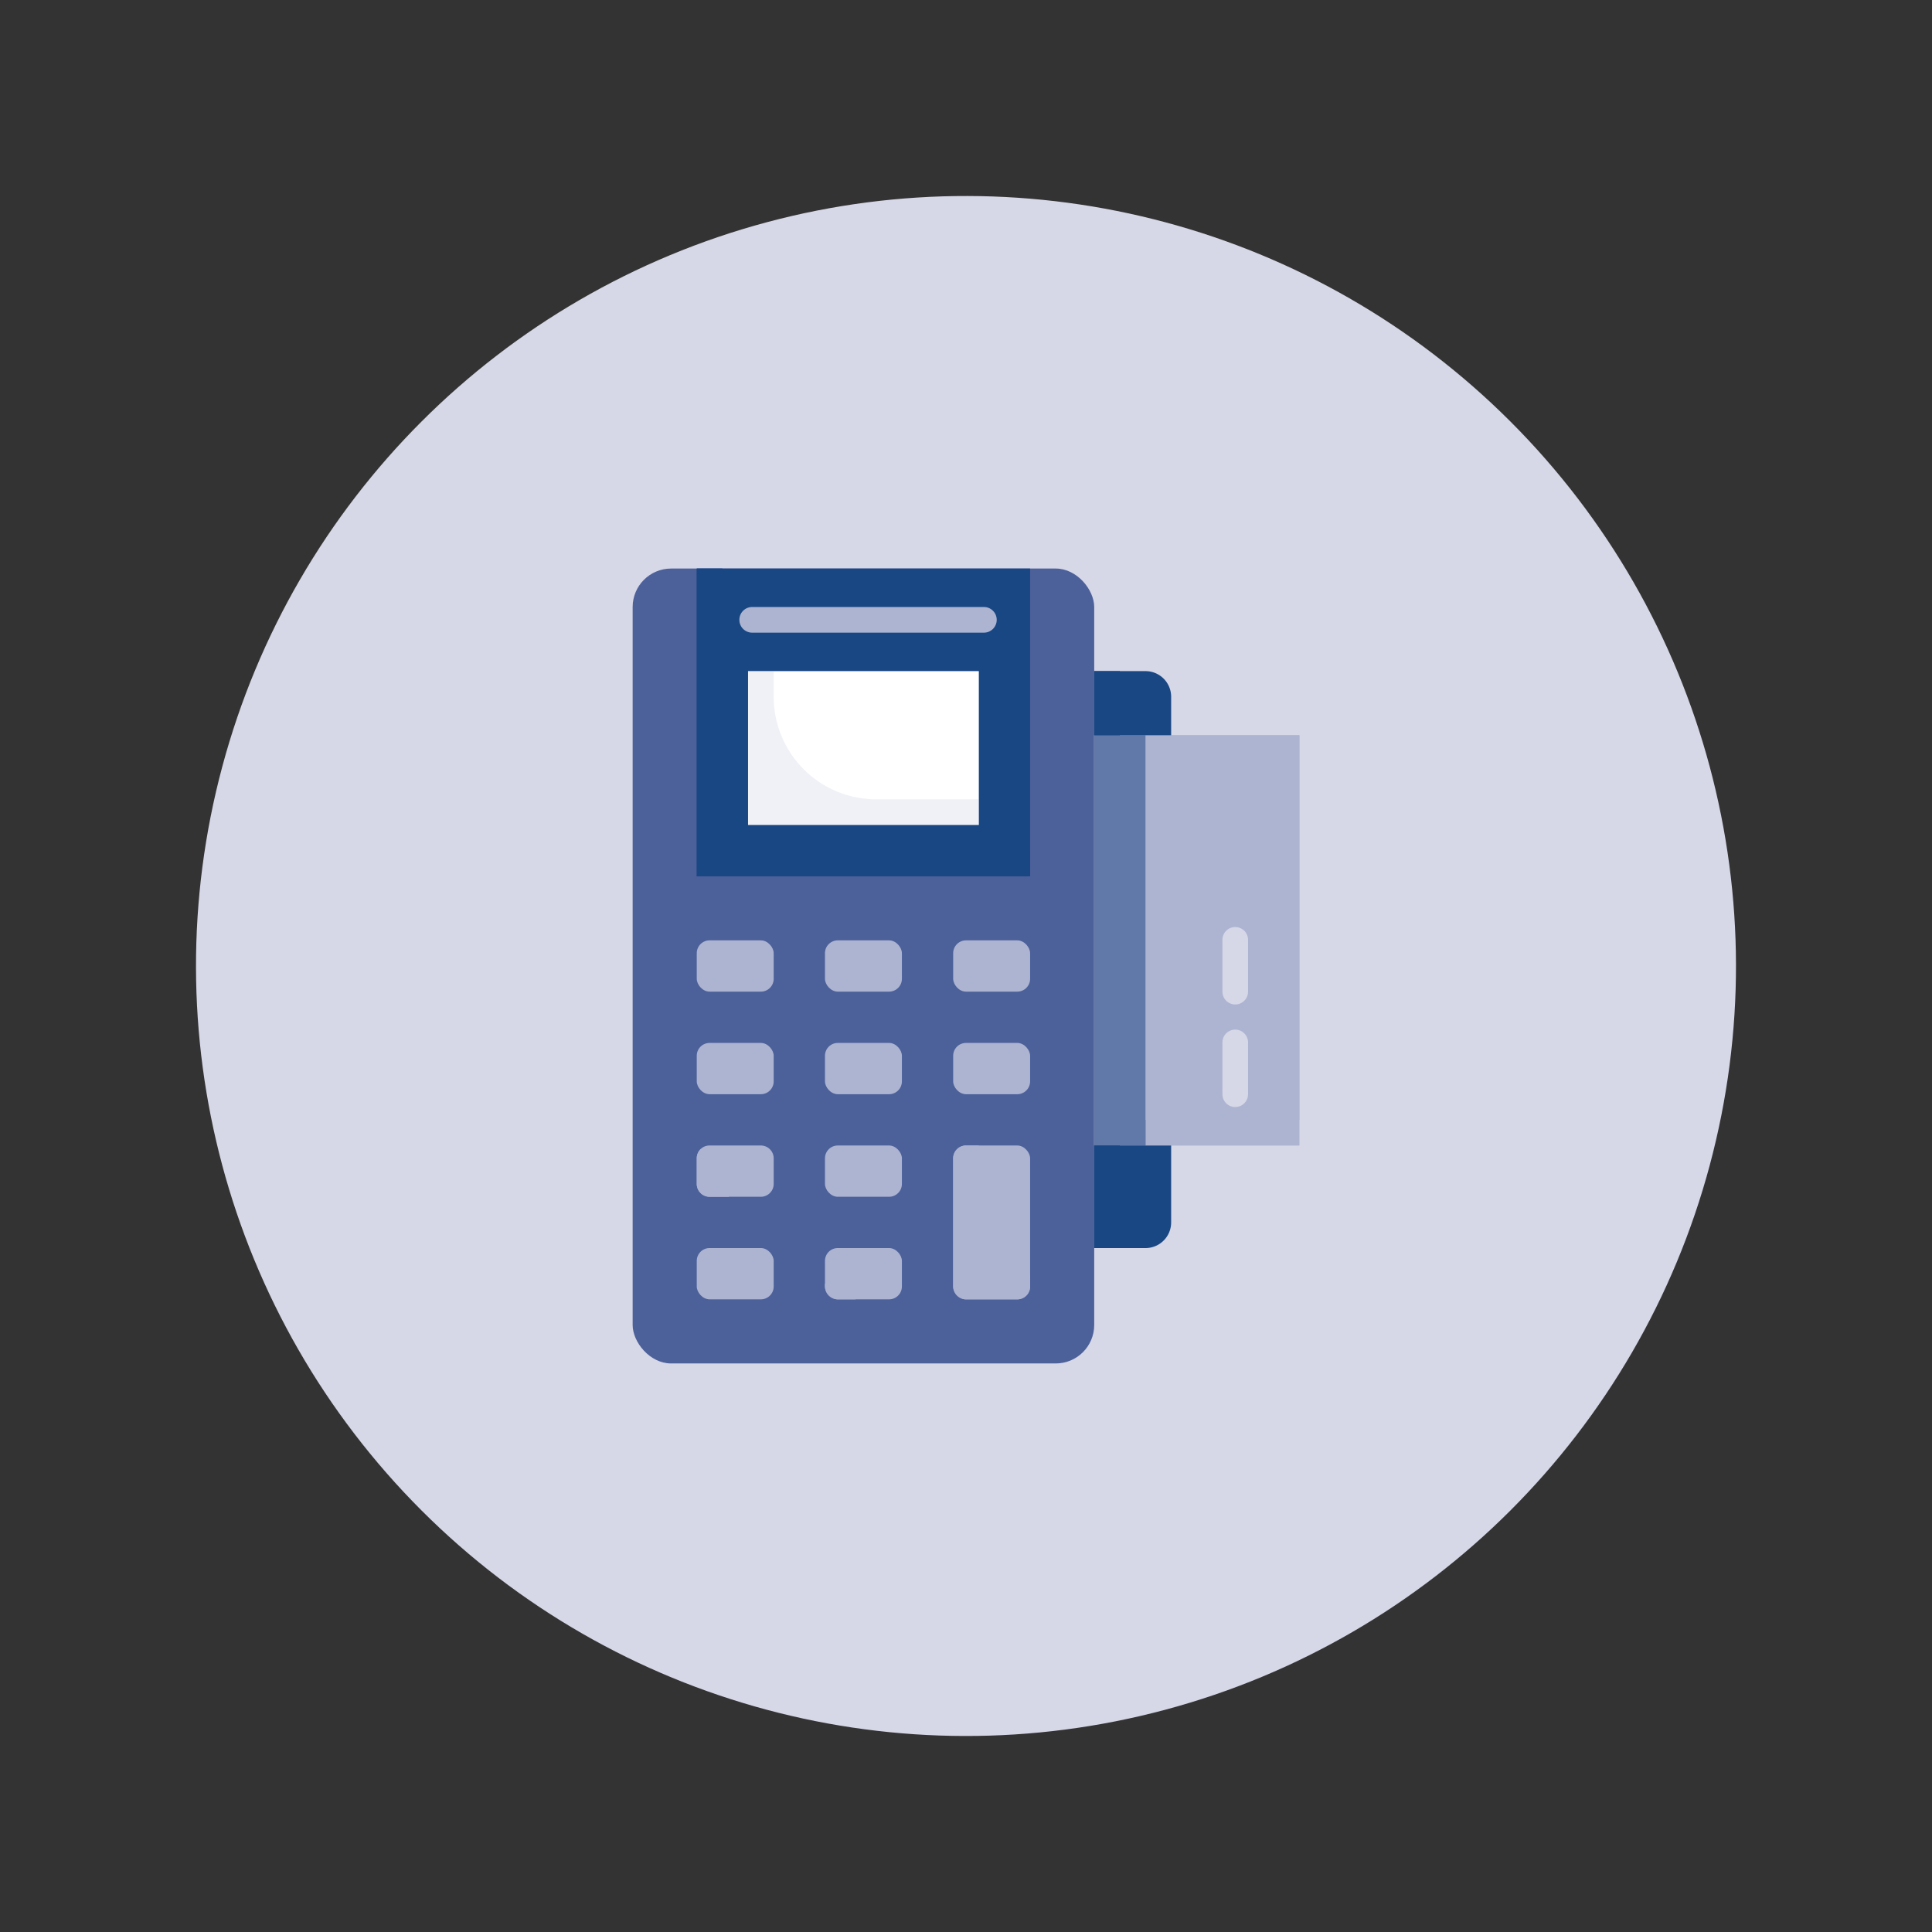 <svg id="Layer_1" data-name="Layer 1" xmlns="http://www.w3.org/2000/svg" viewBox="0 0 1000 1000"><rect x="0" y="0" width="1000" height="1000" fill="#333333" stroke="none"/><defs><style>.cls-1{fill:#d6d7e7;}.cls-2{fill:#4c609a;}.cls-3{fill:#194783;}.cls-4{fill:#fff;}.cls-5,.cls-6{fill:#adb4d1;}.cls-5{opacity:0.18;}.cls-7{fill:#feb0a3;}.cls-8{fill:#6179a9;}</style></defs><circle class="cls-1" cx="500" cy="500" r="398.54" transform="translate(-207.11 500) rotate(-45)"/><rect class="cls-2" x="327.46" y="294.28" width="238.9" height="411.44" rx="19.91"/><rect class="cls-3" x="360.64" y="294.28" width="172.54" height="159.27"/><path class="cls-3" d="M533.18,440.28v13.27H360.64V294.28h13.27v66.36a79.65,79.65,0,0,0,79.64,79.64Z"/><rect class="cls-4" x="387.19" y="347.37" width="119.45" height="79.63"/><path class="cls-5" d="M506.64,413.73V427H387.19V347.37h13.27v13.27a53.09,53.09,0,0,0,53.09,53.09Z"/><rect class="cls-6" x="427" y="486.73" width="39.82" height="26.54" rx="6.64"/><rect class="cls-6" x="493.36" y="486.73" width="39.82" height="26.54" rx="6.64"/><rect class="cls-6" x="360.64" y="486.73" width="39.82" height="26.54" rx="6.64"/><rect class="cls-6" x="427" y="539.82" width="39.82" height="26.54" rx="6.64"/><rect class="cls-6" x="493.36" y="539.82" width="39.82" height="26.54" rx="6.64"/><rect class="cls-6" x="360.64" y="539.82" width="39.82" height="26.54" rx="6.64"/><rect class="cls-6" x="427" y="592.91" width="39.82" height="26.54" rx="6.64"/><path class="cls-6" d="M400.46,599.54v13.27a6.66,6.66,0,0,1-6.64,6.64H367.28a6.66,6.66,0,0,1-6.64-6.64V599.54a6.57,6.57,0,0,1,6.64-6.63h26.54A6.65,6.65,0,0,1,400.46,599.54Z"/><rect class="cls-6" x="427" y="645.99" width="39.82" height="26.54" rx="6.64"/><rect class="cls-6" x="493.36" y="592.91" width="39.82" height="79.63" rx="6.64"/><path class="cls-6" d="M533.18,659.27v6.63a6.66,6.66,0,0,1-6.64,6.64H500a6.66,6.66,0,0,1-6.64-6.64V599.54a6.65,6.65,0,0,1,6.64-6.63h6.64v46.45a19.91,19.91,0,0,0,19.9,19.91Z"/><rect class="cls-6" x="360.64" y="645.99" width="39.82" height="26.54" rx="6.64"/><path class="cls-6" d="M509,327.46H389.59a6.64,6.64,0,1,1,0-13.27H509a6.64,6.64,0,1,1,0,13.27Z"/><rect class="cls-7" x="566.36" y="380.55" width="106.18" height="212.36"/><rect class="cls-6" x="566.36" y="380.55" width="106.18" height="212.36"/><rect class="cls-6" x="592.91" y="380.55" width="79.63" height="199.08"/><rect class="cls-8" x="566.36" y="380.55" width="26.54" height="212.36"/><path class="cls-8" d="M592.91,579.63v13.28H566.36V380.55h13.27V566.36A13.32,13.32,0,0,0,592.91,579.63Z"/><path class="cls-1" d="M639.36,573a6.64,6.64,0,0,1-6.64-6.64V539.82a6.64,6.64,0,1,1,13.27,0v26.54A6.63,6.63,0,0,1,639.36,573Z"/><path class="cls-1" d="M639.36,519.91a6.64,6.64,0,0,1-6.64-6.64V486.73a6.64,6.64,0,1,1,13.27,0v26.54A6.63,6.63,0,0,1,639.36,519.91Z"/><path class="cls-3" d="M566.36,592.91h39.82v39.81A13.27,13.27,0,0,1,592.91,646H566.36V592.91Z"/><path class="cls-3" d="M566.36,347.37h26.55a13.27,13.27,0,0,1,13.27,13.27v19.91H566.36V347.37Z"/><rect class="cls-3" x="566.36" y="592.91" width="13.27" height="53.09"/><rect class="cls-3" x="566.36" y="347.37" width="13.27" height="33.18"/><path class="cls-6" d="M443.06,672.54h-9.42A6.66,6.66,0,0,1,427,665.9v-1.52A135.31,135.31,0,0,0,443.06,672.54Z"/><path class="cls-6" d="M377.36,619.45H367.28a6.66,6.66,0,0,1-6.64-6.64V599.54a6.88,6.88,0,0,1,2.06-4.84A154.4,154.4,0,0,0,377.36,619.45Z"/></svg>